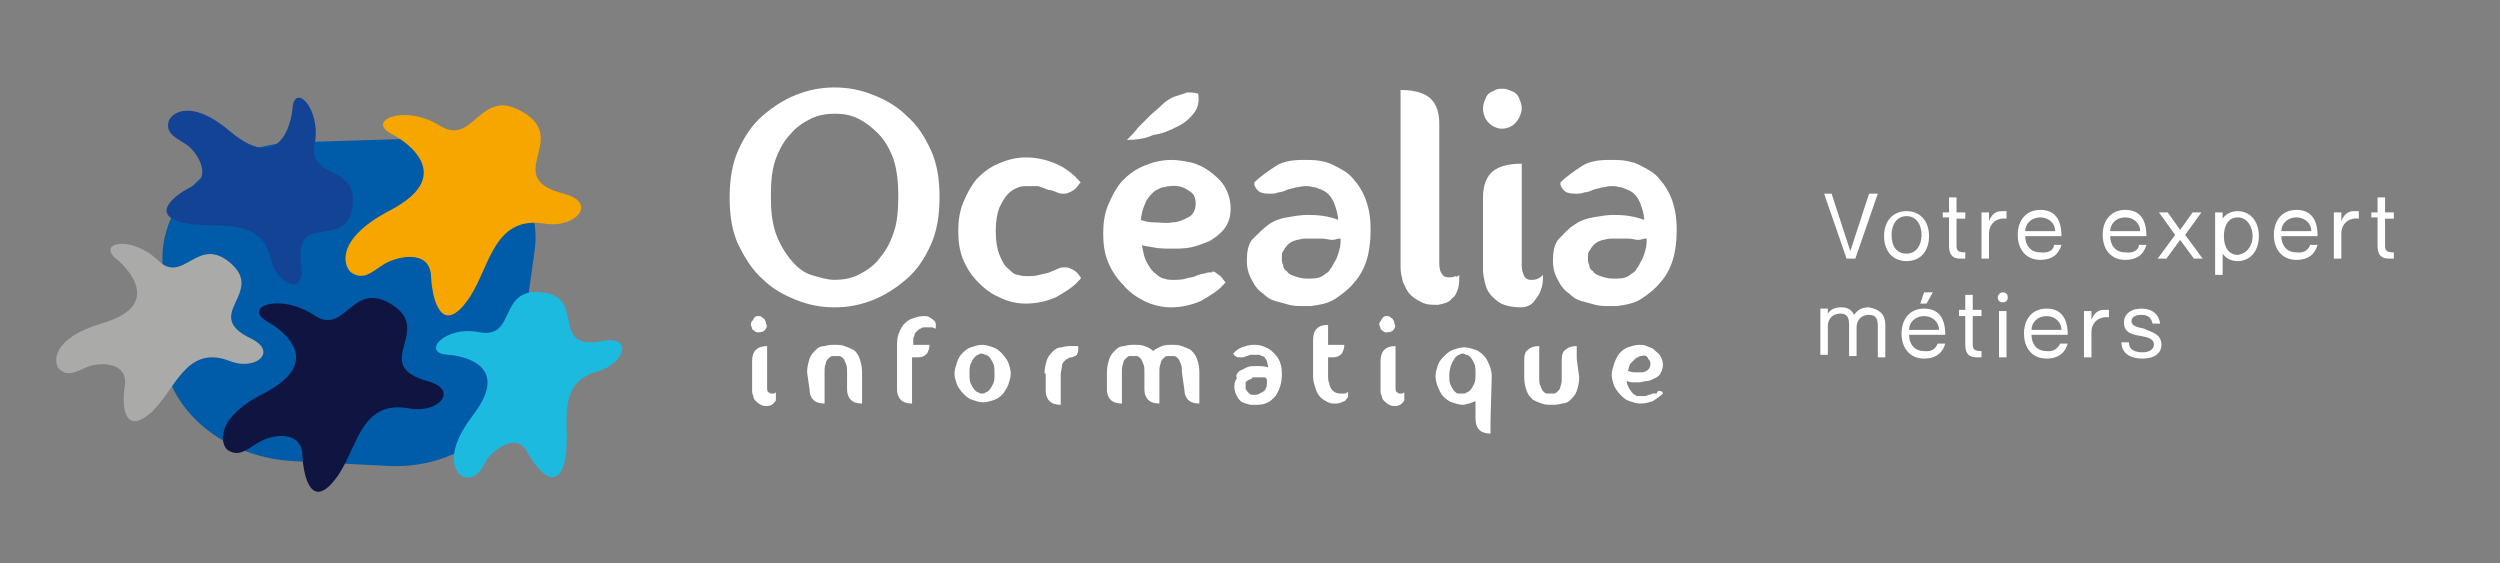<svg xmlns="http://www.w3.org/2000/svg" xmlns:xlink="http://www.w3.org/1999/xlink" id="Calque_1" x="0px" y="0px" viewBox="0 0 200.1 45.1" style="enable-background:new 0 0 200.1 45.1;" xml:space="preserve"><rect x="0" y="0" width="200.1" height="45.1" fill="#808080" stroke="none"/><style type="text/css">	.st0{fill:#FFFFFF;}	.st1{fill:#005BA8;}	.st2{fill:#0F1440;}	.st3{fill:#AAAAA9;}	.st4{fill:#134395;}	.st5{fill:#1DBADF;}	.st6{fill:#F7A600;}</style><g>	<g>		<path class="st0" d="M146.6,15.5l1.5,4.6h0l1.5-4.6h0.7l-1.8,5.2h-0.7l-1.8-5.2H146.6z"></path>		<path class="st0" d="M152.6,20.9c-1.1,0-1.8-0.8-1.8-2c0-1.2,0.7-2,1.8-2c1.1,0,1.8,0.8,1.8,2C154.4,20,153.8,20.9,152.6,20.9z     M152.6,20.3c0.8,0,1.2-0.7,1.2-1.5c0-0.8-0.4-1.5-1.2-1.5c-0.8,0-1.2,0.7-1.2,1.5C151.4,19.7,151.8,20.3,152.6,20.3z"></path>		<path class="st0" d="M156.6,17.5v2.2c0,0.4,0.2,0.5,0.7,0.5v0.5c-0.1,0-0.3,0-0.4,0c-0.5,0-0.9-0.2-0.9-1v-2.3h-0.5V17h0.5v-1.2    h0.6V17h0.7v0.5H156.6z"></path>		<path class="st0" d="M160.6,16.9v0.6h0c-0.8-0.1-1.4,0.4-1.4,1.2v2h-0.6V17h0.6v0.7h0c0.2-0.5,0.5-0.8,1-0.8    C160.4,16.9,160.5,16.9,160.6,16.9z"></path>		<path class="st0" d="M164.4,19.6h0.6c-0.2,0.7-0.7,1.2-1.7,1.2c-1.1,0-1.8-0.8-1.8-2c0-1.2,0.7-2,1.8-2c1.2,0,1.7,0.8,1.7,2.1    h-2.9c0,0.7,0.4,1.3,1.2,1.3C164.1,20.3,164.4,19.9,164.4,19.6z M162.1,18.5h2.4c0-0.6-0.5-1.1-1.2-1.1    C162.6,17.4,162.1,17.9,162.1,18.5z"></path>		<path class="st0" d="M171.2,19.6h0.6c-0.2,0.7-0.7,1.2-1.7,1.2c-1.1,0-1.8-0.8-1.8-2c0-1.2,0.7-2,1.8-2c1.2,0,1.7,0.8,1.7,2.1    h-2.9c0,0.7,0.4,1.3,1.2,1.3C170.9,20.3,171.2,19.9,171.2,19.6z M168.9,18.5h2.4c0-0.6-0.5-1.1-1.2-1.1S168.9,17.9,168.9,18.5z"></path>		<path class="st0" d="M173.5,17l1,1.4h0l1-1.4h0.7l-1.3,1.8l1.4,1.9h-0.7l-1.1-1.5h0l-1.1,1.5h-0.7l1.4-1.9l-1.3-1.8H173.5z"></path>		<path class="st0" d="M180.8,18.9c0,1.2-0.7,2-1.7,2c-0.6,0-1-0.3-1.2-0.6h0V22h-0.6v-5h0.6v0.5h0c0.2-0.3,0.6-0.6,1.2-0.6    C180.1,16.9,180.8,17.7,180.8,18.9z M180.3,18.9c0-0.7-0.4-1.5-1.2-1.5c-0.7,0-1.1,0.6-1.1,1.5c0,0.9,0.4,1.5,1.1,1.5    C179.9,20.3,180.3,19.6,180.3,18.9z"></path>		<path class="st0" d="M184.9,19.6h0.6c-0.2,0.7-0.7,1.2-1.7,1.2c-1.1,0-1.8-0.8-1.8-2c0-1.2,0.7-2,1.8-2c1.2,0,1.7,0.8,1.7,2.1    h-2.9c0,0.7,0.4,1.3,1.2,1.3C184.5,20.3,184.8,19.9,184.9,19.6z M182.6,18.5h2.4c0-0.6-0.5-1.1-1.2-1.1S182.6,17.9,182.6,18.5z"></path>		<path class="st0" d="M188.8,16.9v0.6h0c-0.8-0.1-1.4,0.4-1.4,1.2v2h-0.6V17h0.6v0.7h0c0.2-0.5,0.5-0.8,1-0.8    C188.6,16.9,188.7,16.9,188.8,16.9z"></path>		<path class="st0" d="M190.9,17.5v2.2c0,0.4,0.2,0.5,0.7,0.5v0.5c-0.1,0-0.3,0-0.4,0c-0.5,0-0.9-0.2-0.9-1v-2.3h-0.5V17h0.5v-1.2    h0.6V17h0.7v0.5H190.9z"></path>	</g>	<g>		<path class="st0" d="M150.9,26v2.6h-0.6v-2.5c0-0.5-0.1-0.9-0.7-0.9s-1,0.4-1,1v2.3h-0.6v-2.5c0-0.5-0.1-0.9-0.7-0.9    c-0.6,0-1,0.4-1,1v2.3h-0.6v-3.7h0.6v0.4h0c0.2-0.3,0.5-0.5,1.1-0.5c0.5,0,0.8,0.2,1,0.6h0c0.3-0.4,0.6-0.6,1.2-0.6    C150.6,24.8,150.9,25.3,150.9,26z"></path>		<path class="st0" d="M155.1,27.5h0.6c-0.2,0.7-0.7,1.2-1.7,1.2c-1.1,0-1.8-0.8-1.8-2c0-1.2,0.7-2,1.8-2c1.2,0,1.7,0.8,1.7,2.1    h-2.9c0,0.7,0.4,1.3,1.2,1.3C154.8,28.2,155,27.7,155.1,27.5z M152.8,26.4h2.4c0-0.6-0.5-1.1-1.2-1.1    C153.3,25.3,152.8,25.8,152.8,26.4z M154.2,24.3h-0.5l0.3-0.9h0.7L154.2,24.3z"></path>		<path class="st0" d="M157.9,25.4v2.2c0,0.4,0.2,0.5,0.7,0.5v0.5c-0.1,0-0.3,0-0.4,0c-0.5,0-0.9-0.2-0.9-1v-2.3h-0.5v-0.5h0.5v-1.2    h0.6v1.2h0.7v0.5H157.9z"></path>		<path class="st0" d="M159.9,23.8c0-0.2,0.2-0.4,0.4-0.4c0.2,0,0.4,0.1,0.4,0.4s-0.2,0.4-0.4,0.4C160.1,24.2,159.9,24.1,159.9,23.8    z M160.6,24.9v3.7H160v-3.7H160.6z"></path>		<path class="st0" d="M164.9,27.5h0.6c-0.2,0.7-0.7,1.2-1.7,1.2c-1.1,0-1.8-0.8-1.8-2c0-1.2,0.7-2,1.8-2c1.2,0,1.7,0.8,1.7,2.1    h-2.9c0,0.7,0.4,1.3,1.2,1.3C164.5,28.2,164.8,27.7,164.9,27.5z M162.6,26.4h2.4c0-0.6-0.5-1.1-1.2-1.1S162.6,25.8,162.6,26.4z"></path>		<path class="st0" d="M168.8,24.8v0.6h0c-0.8-0.1-1.4,0.4-1.4,1.2v2h-0.6v-3.7h0.6v0.7h0c0.2-0.5,0.5-0.8,1-0.8    C168.6,24.8,168.7,24.8,168.8,24.8z"></path>		<path class="st0" d="M173,27.6c0,0.7-0.6,1.1-1.5,1.1c-1.1,0-1.7-0.5-1.7-1.3h0.6c0,0.4,0.2,0.8,1.1,0.8c0.6,0,0.9-0.3,0.9-0.6    c0-0.5-0.5-0.6-1-0.7c-0.6-0.1-1.4-0.2-1.4-1.1c0-0.6,0.5-1.1,1.4-1.1c0.9,0,1.4,0.5,1.5,1.2h-0.6c-0.1-0.3-0.2-0.7-0.9-0.7    c-0.5,0-0.8,0.2-0.8,0.5c0,0.4,0.5,0.5,1,0.6C172.2,26.6,173,26.7,173,27.6z"></path>	</g></g><g>	<path class="st1" d="M31.2,37.3l-7.9-0.4C17.5,36.5,13,32.4,13,27.5v-6.8c0-5,4.7-9.1,10.5-9.3l9.6-0.3c5.8-0.2,10.4,4,9.7,8.9   l-1.4,10C40.8,34.4,36.3,37.5,31.2,37.3z"></path>	<g>		<g>			<g>				<path class="st2" d="M21.5,25.8c0,0,5.2,2.8-0.4,5.7c-4,2-3.4,4.1-2.9,4.5c1,0.7,1.7-0.2,2.7-0.7c0.9-0.5,3.2-0.9,3.3,1.1      c0.1,2,0.8,4.3,2.6,2c1.8-2.2,1.9-6.5,6-5.7c2.3,0.4,4-1.5,1.4-2.2c-4.6-1.3,0.5-4-2.8-6.1c-3.3-2.1-3.7,2.6-6.3,0.8      C22.3,23.4,19.3,24.6,21.5,25.8z"></path>				<path class="st3" d="M9.4,20.8c0,0,4.3,3.5-1.3,5.1c-4,1.2-3.8,3.1-3.4,3.6c0.8,0.8,1.6,0.1,2.5-0.2c0.9-0.3,3-0.3,2.8,1.5      c-0.3,1.8,0,4,2,2.3c2-1.7,2.8-5.6,6.4-4.2c2,0.8,3.9-0.7,1.7-1.8c-4-1.9,1.1-3.6-1.6-6c-2.7-2.4-3.8,1.8-5.9-0.3      C10.5,18.8,7.6,19.4,9.4,20.8z"></path>				<path class="st4" d="M23.4,8.8c0,0-0.5,5.5-5,1.7c-3.2-2.7-4.7-1.4-4.9-0.8c-0.3,1.1,0.8,1.4,1.6,2c0.7,0.6,1.9,2.4,0.3,3.2      c-1.6,0.8-3.3,2.3-0.8,2.9c2.5,0.7,6.2-0.8,7.1,3c0.5,2.1,2.8,2.9,2.4,0.4c-0.6-4.4,3.6-1.1,4.1-4.6c0.5-3.6-3.6-2.1-3-5.1      C25.7,8.6,23.5,6.5,23.4,8.8z"></path>				<path class="st5" d="M35.9,28.4c0,0,5.5,0.3,1.9,4.9c-2.5,3.3-1.2,4.8-0.6,4.9c1.1,0.2,1.4-0.9,1.9-1.6c0.6-0.7,2.3-2,3.1-0.4      c0.9,1.6,2.4,3.2,3,0.7c0.6-2.6-1-6.2,2.7-7.2c2.1-0.6,2.8-2.9,0.3-2.4c-4.3,0.8-1.2-3.5-4.8-3.9c-3.6-0.4-2,3.7-5,3.2      C35.6,26,33.6,28.3,35.9,28.4z"></path>			</g>		</g>		<path class="st6" d="M31.5,10.8c0,0,5.7,3-0.4,6.1c-4.3,2.3-3.6,4.4-3,4.9c1.1,0.8,1.9-0.3,2.9-0.8c1-0.5,3.4-1,3.5,1.1    c0.1,2.1,0.9,4.6,2.8,2.1c1.9-2.4,2-7,6.3-6.3c2.5,0.4,4.3-1.7,1.5-2.4c-5-1.3,0.5-4.3-3.2-6.5c-3.6-2.2-3.9,2.9-6.8,1    C32.3,8.3,29.1,9.7,31.5,10.8z"></path>	</g></g><g>	<g>		<path class="st0" d="M66.8,7c1.1,0,2.1,0.2,3.1,0.6c1,0.4,1.9,0.9,2.7,1.7c0.8,0.7,1.4,1.6,1.9,2.7c0.5,1.1,0.7,2.3,0.7,3.8    c0,1.4-0.2,2.7-0.7,3.8c-0.5,1.1-1.1,2-1.9,2.7c-0.8,0.7-1.7,1.3-2.7,1.7c-1,0.4-2,0.6-3.1,0.6c-1.1,0-2.1-0.2-3.1-0.6    c-1-0.4-1.9-0.9-2.7-1.7c-0.8-0.7-1.4-1.7-1.9-2.7c-0.5-1.1-0.7-2.3-0.7-3.8c0-1.4,0.2-2.7,0.7-3.8c0.5-1.1,1.1-2,1.9-2.7    c0.8-0.7,1.7-1.3,2.7-1.7C64.7,7.2,65.7,7,66.8,7z M66.8,22.4c0.6,0,1.3-0.1,1.9-0.4c0.6-0.3,1.2-0.7,1.6-1.2    c0.5-0.6,0.9-1.2,1.2-2.1c0.3-0.8,0.4-1.8,0.4-3c0-1.1-0.1-2.1-0.4-3c-0.3-0.8-0.7-1.5-1.2-2c-0.5-0.5-1-0.9-1.6-1.2    s-1.2-0.4-1.9-0.4c-0.6,0-1.3,0.1-1.9,0.4s-1.2,0.7-1.6,1.2c-0.5,0.5-0.9,1.2-1.2,2c-0.3,0.8-0.4,1.8-0.4,3c0,1.2,0.1,2.1,0.4,3    c0.3,0.8,0.7,1.5,1.2,2.1c0.5,0.6,1,1,1.6,1.2C65.6,22.2,66.2,22.4,66.8,22.4z"></path>		<path class="st0" d="M82.2,14.9c-0.2,0-0.5,0-0.7,0.1c-0.3,0.1-0.6,0.3-0.8,0.5c-0.3,0.3-0.5,0.7-0.7,1.1    c-0.2,0.5-0.3,1.1-0.3,1.9s0.1,1.4,0.3,1.9c0.2,0.5,0.4,0.9,0.7,1.1c0.3,0.3,0.5,0.5,0.8,0.5c0.3,0.1,0.5,0.1,0.7,0.1    c0.3,0,0.7,0,1-0.1c0.3-0.1,0.6-0.1,0.8-0.2c0.2-0.1,0.5-0.2,0.7-0.3s0.4-0.1,0.6-0.1c0.2,0,0.4,0.1,0.6,0.2    c0.2,0.1,0.4,0.3,0.6,0.6l0,0.1l-0.1,0.1c-0.5,0.6-1.2,1-1.9,1.4c-0.7,0.3-1.5,0.5-2.4,0.5c-0.8,0-1.5-0.2-2.1-0.5    c-0.7-0.3-1.2-0.7-1.7-1.2c-0.5-0.5-0.9-1.1-1.2-1.8c-0.3-0.7-0.4-1.5-0.4-2.3c0-0.8,0.1-1.6,0.4-2.3c0.3-0.7,0.6-1.3,1.1-1.9    c0.5-0.5,1-0.9,1.7-1.2c0.7-0.3,1.4-0.5,2.2-0.5c0.9,0,1.7,0.2,2.4,0.5c0.7,0.3,1.4,0.8,1.9,1.4l0.1,0.1l-0.1,0.1    c-0.2,0.3-0.4,0.5-0.6,0.6c-0.2,0.1-0.4,0.2-0.6,0.2c-0.2,0-0.4,0-0.6-0.1s-0.5-0.2-0.7-0.2c-0.2-0.1-0.5-0.2-0.8-0.3    C82.8,14.9,82.5,14.9,82.2,14.9z"></path>		<path class="st0" d="M97.4,21.9c0.2,0.1,0.4,0.3,0.6,0.6l0.1,0.1l-0.1,0.1c-0.5,0.6-1.2,1-1.9,1.4c-0.7,0.3-1.5,0.5-2.4,0.5    c-0.7,0-1.5-0.2-2.1-0.5s-1.2-0.7-1.7-1.3c-0.5-0.5-0.9-1.1-1.2-1.8c-0.3-0.7-0.4-1.5-0.4-2.3c0-0.8,0.1-1.6,0.4-2.3    c0.3-0.7,0.6-1.3,1.1-1.9c0.5-0.5,1-0.9,1.7-1.2c0.7-0.3,1.4-0.5,2.3-0.5c0.5,0,1,0.1,1.5,0.2c0.5,0.1,1.1,0.4,1.5,0.7    s0.9,0.7,1.2,1.2c0.3,0.5,0.5,1.1,0.5,1.8c0,0.7-0.2,1.2-0.5,1.6c-0.3,0.4-0.7,0.7-1.2,1c-0.5,0.2-1,0.4-1.5,0.5    c-0.5,0.1-1,0.1-1.4,0.1c-0.6,0-1.1,0-1.6-0.1c-0.4-0.1-0.8-0.1-0.9-0.2c0.1,0.6,0.2,1.1,0.4,1.4c0.2,0.4,0.4,0.7,0.7,0.9    c0.2,0.2,0.5,0.4,0.7,0.4c0.2,0.1,0.5,0.1,0.7,0.1c0.3,0,0.7,0,1-0.1c0.3-0.1,0.6-0.1,0.8-0.2c0.2-0.1,0.5-0.2,0.7-0.2    c0.2-0.1,0.4-0.1,0.6-0.1C97,21.7,97.2,21.7,97.4,21.9z M90.2,11.2c0.3-0.3,0.6-0.6,0.9-1c0.3-0.3,0.6-0.6,0.9-0.9    c0.3-0.3,0.7-0.6,1-0.9c0.4-0.4,0.8-0.6,1.1-0.7c0.3-0.1,0.7-0.2,0.9-0.3c0.3,0,0.6,0,0.9,0.1C96,8.1,95.9,8.6,95.6,9    c-0.3,0.4-0.7,0.8-1.3,1.1c-0.6,0.3-1.2,0.6-2,0.7C91.7,11.1,90.9,11.2,90.2,11.2z M93.6,14.9c-0.2,0-0.4,0.1-0.6,0.1    c-0.2,0.1-0.5,0.2-0.7,0.4c-0.2,0.2-0.5,0.5-0.6,0.8c-0.2,0.4-0.3,0.8-0.4,1.4c0.3,0.1,0.6,0.2,1.1,0.2s1,0.1,1.4,0    c0.5,0,0.9-0.2,1.3-0.4c0.4-0.2,0.6-0.6,0.6-1.1c0-0.4-0.1-0.8-0.5-1C94.8,15,94.3,14.8,93.6,14.9z"></path>		<path class="st0" d="M101.5,18c0.4-0.3,0.9-0.5,1.5-0.6c0.6-0.1,1.1-0.2,1.7-0.2c0.8,0,1.7,0.1,2.4,0.4c0-0.5-0.2-1-0.3-1.3    c-0.2-0.5-0.5-0.9-1-1.1c-0.2-0.1-0.3-0.1-0.5-0.2c-0.2,0-0.4-0.1-0.6-0.1h-0.3c-0.2,0-0.5,0.1-0.7,0.1c-0.2,0.1-0.5,0.1-0.7,0.2    s-0.5,0.2-0.7,0.2c-0.2,0.1-0.4,0.1-0.7,0.1c-0.2,0-0.4,0-0.7-0.1c-0.2-0.1-0.4-0.3-0.5-0.6l0-0.1l0-0.1c0.5-0.5,1.1-0.9,1.7-1.3    s1.4-0.5,2.2-0.5c0.1,0,0.2,0,0.2,0c0.1,0,0.1,0,0.2,0c0.7,0,1.4,0.1,2,0.4c0.6,0.3,1.2,0.6,1.6,1.1c0.9,1,1.4,2.3,1.4,4v0.2    c0,1.7-0.4,3.1-1.3,4.1c-0.4,0.5-0.9,0.9-1.5,1.3s-1.3,0.5-2,0.6c-0.1,0-0.2,0-0.3,0c-0.1,0-0.2,0-0.3,0c-0.3,0-0.7,0-1.1-0.1    c-0.4-0.1-0.7-0.2-1.1-0.3c-0.4-0.1-0.7-0.3-1-0.6c-0.3-0.2-0.6-0.5-0.8-0.9c-0.3-0.5-0.5-1-0.5-1.7v-0.1c0-0.6,0.1-1.2,0.4-1.6    C100.7,18.7,101.1,18.3,101.5,18z M106.6,19.2c-0.2,0-0.5-0.1-0.7-0.1c-0.3,0-0.5,0-0.8,0c-0.2,0-0.4,0-0.7,0s-0.4,0.1-0.6,0.1    c-0.4,0.1-0.7,0.3-0.9,0.6c-0.1,0.1-0.1,0.2-0.2,0.3s-0.1,0.3-0.1,0.4c0,0,0,0.1,0,0.2c0,0.2,0,0.3,0.1,0.5c0,0.2,0.1,0.4,0.3,0.5    c0.1,0.2,0.3,0.3,0.6,0.4c0.3,0.1,0.6,0.2,1,0.2c0.1,0,0.2,0,0.3,0c0.5,0,0.9-0.1,1.2-0.4c0.2-0.1,0.3-0.2,0.4-0.4    c0.1-0.1,0.2-0.3,0.3-0.5c0.2-0.3,0.3-0.6,0.4-1c0.1-0.3,0.1-0.6,0.1-0.9c0,0,0,0,0,0c0,0,0,0,0,0c-0.1,0-0.1,0-0.2,0    C106.8,19.2,106.7,19.2,106.6,19.2z"></path>		<path class="st0" d="M116.8,22c0,0.4,0,0.8-0.1,1.1c-0.1,0.3-0.2,0.6-0.5,0.8c-0.2,0.3-0.6,0.4-1.1,0.5c-0.5,0-0.9,0-1.3-0.2    c-0.4-0.2-0.7-0.4-0.9-0.6c-0.3-0.3-0.4-0.6-0.6-1c-0.1-0.4-0.2-0.8-0.2-1.2V9.6c0-0.5,0-0.9,0-1.2c0-0.3,0-0.5,0-0.7    c0-0.2,0-0.3,0-0.5c1,0,1.8,0.2,2.3,0.6s0.8,1.1,0.8,2.1v11.2c0,0.4,0.1,0.7,0.2,0.8c0.1,0.2,0.3,0.3,0.5,0.3c0.2,0,0.4,0,0.6-0.1    C116.6,22.2,116.7,22.1,116.8,22z"></path>		<path class="st0" d="M121.6,9.4c-0.3,0.6-0.8,0.9-1.4,0.9c-0.3,0-0.5-0.1-0.7-0.2c-0.2-0.1-0.4-0.3-0.6-0.6    c-0.1-0.2-0.2-0.5-0.2-0.8c0-0.3,0.1-0.6,0.2-0.8c0.1-0.3,0.3-0.5,0.6-0.6c0.3-0.2,0.5-0.2,0.8-0.2c0.2,0,0.5,0.1,0.7,0.2    c0.3,0.1,0.5,0.3,0.6,0.6c0.1,0.2,0.2,0.5,0.2,0.8C121.8,8.9,121.7,9.2,121.6,9.4z M123.5,22c-0.1,0.1-0.2,0.2-0.4,0.3    c-0.2,0.1-0.4,0.1-0.6,0.1c-0.2,0-0.4-0.1-0.5-0.3c-0.1-0.2-0.2-0.5-0.2-0.8v-5.8c0-0.5,0-0.9,0-1.2c0-0.3,0-0.5,0-0.7    c0-0.2,0-0.3,0-0.5c-1,0-1.8,0.2-2.3,0.6c-0.5,0.4-0.8,1.1-0.8,2.1l0,5.8c0,0.4,0.1,0.8,0.2,1.2c0.1,0.4,0.3,0.7,0.6,1    c0.3,0.3,0.6,0.5,0.9,0.6s0.8,0.2,1.3,0.2c0.5,0,0.9-0.2,1.1-0.5s0.4-0.5,0.5-0.8C123.5,22.8,123.5,22.5,123.5,22z"></path>		<path class="st0" d="M126,18c0.4-0.3,0.9-0.5,1.5-0.6c0.6-0.1,1.1-0.2,1.7-0.2c0.8,0,1.6,0.1,2.4,0.4c0-0.5-0.2-1-0.3-1.3    c-0.2-0.5-0.5-0.9-1-1.1c-0.2-0.1-0.3-0.1-0.5-0.2c-0.2,0-0.4-0.1-0.6-0.1h-0.3c-0.2,0-0.5,0.1-0.7,0.1c-0.2,0.1-0.5,0.1-0.7,0.2    s-0.5,0.2-0.7,0.2c-0.2,0.1-0.4,0.1-0.7,0.1c-0.2,0-0.4,0-0.7-0.1c-0.2-0.1-0.4-0.3-0.5-0.6l0-0.1l0-0.1c0.5-0.5,1.1-0.9,1.7-1.3    s1.4-0.5,2.2-0.5c0.1,0,0.2,0,0.2,0c0.1,0,0.1,0,0.2,0c0.7,0,1.4,0.1,2,0.4s1.2,0.6,1.6,1.1c0.9,1,1.4,2.3,1.4,4v0.2    c0,1.7-0.4,3.1-1.3,4.1c-0.4,0.5-0.9,0.9-1.5,1.3s-1.3,0.5-2,0.6c-0.1,0-0.2,0-0.3,0c-0.1,0-0.2,0-0.3,0c-0.3,0-0.7,0-1.1-0.1    c-0.4-0.1-0.7-0.2-1.1-0.3c-0.4-0.1-0.7-0.3-1-0.6c-0.3-0.2-0.6-0.5-0.8-0.9c-0.3-0.5-0.5-1-0.5-1.7v-0.1c0-0.6,0.1-1.2,0.4-1.6    C125.2,18.7,125.5,18.3,126,18z M131.1,19.2c-0.2,0-0.5-0.1-0.7-0.1c-0.3,0-0.5,0-0.8,0c-0.2,0-0.4,0-0.7,0s-0.4,0.1-0.6,0.1    c-0.4,0.1-0.7,0.3-0.9,0.6c-0.1,0.1-0.1,0.2-0.2,0.3s-0.1,0.3-0.1,0.4c0,0,0,0.1,0,0.2c0,0.2,0,0.3,0.1,0.5c0,0.2,0.1,0.4,0.3,0.5    c0.1,0.2,0.3,0.3,0.6,0.4c0.3,0.1,0.6,0.2,1,0.2c0.1,0,0.2,0,0.3,0c0.5,0,0.9-0.1,1.2-0.4c0.2-0.1,0.3-0.2,0.4-0.4    c0.1-0.1,0.2-0.3,0.3-0.5c0.2-0.3,0.3-0.6,0.4-1c0.1-0.3,0.1-0.6,0.1-0.9c0,0,0,0,0,0c0,0,0,0,0,0c-0.1,0-0.1,0-0.2,0    C131.3,19.2,131.2,19.2,131.1,19.2z"></path>	</g>	<g>		<path class="st0" d="M61.3,26.3c-0.1,0.2-0.3,0.3-0.6,0.3c-0.1,0-0.2,0-0.3-0.1c-0.1-0.1-0.2-0.1-0.2-0.2s-0.1-0.2-0.1-0.3    c0-0.1,0-0.2,0.1-0.3c0.1-0.1,0.1-0.2,0.2-0.3s0.2-0.1,0.3-0.1c0.1,0,0.2,0,0.3,0.1c0.1,0.1,0.2,0.1,0.2,0.2    c0.1,0.1,0.1,0.2,0.1,0.3C61.4,26,61.4,26.2,61.3,26.3z M62.1,31.4c0,0-0.1,0.1-0.2,0.1c-0.1,0-0.2,0-0.2,0    c-0.1,0-0.1-0.1-0.2-0.1c-0.1-0.1-0.1-0.2-0.1-0.3v-2.4c0-0.2,0-0.4,0-0.5s0-0.2,0-0.3c0-0.1,0-0.1,0-0.2c-0.4,0-0.7,0.1-0.9,0.3    c-0.2,0.2-0.3,0.5-0.3,0.9l0,2.3c0,0.2,0,0.3,0.1,0.5c0,0.2,0.1,0.3,0.2,0.4c0.1,0.1,0.2,0.2,0.4,0.3s0.3,0.1,0.5,0.1    c0.2,0,0.4-0.1,0.5-0.2c0.1-0.1,0.2-0.2,0.2-0.3C62.1,31.7,62.1,31.5,62.1,31.4z"></path>		<path class="st0" d="M64.6,29.8c0-0.4,0.1-0.8,0.2-1.1c0.1-0.3,0.3-0.5,0.5-0.7c0.2-0.2,0.4-0.3,0.7-0.3c0.3-0.1,0.5-0.1,0.8-0.1    c0.3,0,0.5,0,0.8,0.1c0.3,0.1,0.5,0.2,0.7,0.3s0.4,0.4,0.5,0.7c0.1,0.3,0.2,0.6,0.2,1.1l0,2.5c-0.4,0-0.7-0.1-0.9-0.3    c-0.2-0.2-0.3-0.5-0.3-0.8l0-1.4c0-0.3,0-0.5-0.1-0.7c-0.1-0.2-0.1-0.3-0.2-0.4c-0.1-0.1-0.2-0.2-0.3-0.2s-0.2,0-0.3,0    s-0.2,0-0.3,0s-0.2,0.1-0.3,0.2c-0.1,0.1-0.2,0.2-0.2,0.4c-0.1,0.2-0.1,0.4-0.1,0.7v1.5c0,0.2,0,0.4,0,0.5c0,0.1,0,0.2,0,0.3    c0,0.1,0,0.1,0,0.2c-0.4,0-0.7-0.1-0.9-0.3c-0.2-0.2-0.3-0.5-0.3-0.8L64.6,29.8z"></path>		<path class="st0" d="M73,31.3c0,0.2,0,0.4,0,0.5c0,0.1,0,0.2,0,0.3c0,0.1,0,0.1,0,0.2c-0.4,0-0.7-0.1-0.9-0.3    c-0.2-0.2-0.3-0.5-0.3-0.8l0-3.5c0-0.3,0-0.6,0.1-0.9c0.1-0.3,0.2-0.5,0.4-0.8c0.2-0.2,0.4-0.4,0.7-0.5s0.6-0.2,0.9-0.2    c0.2,0,0.4,0,0.5,0.1c0.2,0.1,0.3,0.2,0.4,0.3c0.1,0.1,0.1,0.2,0.1,0.3c0,0.1,0,0.1,0,0.2l0,0.1l0,0c-0.1,0-0.2-0.1-0.3-0.1    c-0.1,0-0.3,0-0.4,0c-0.1,0-0.1,0-0.2,0c-0.1,0-0.2,0-0.3,0.1c-0.1,0-0.2,0.1-0.3,0.2c-0.1,0.1-0.2,0.2-0.2,0.3    c0,0.1-0.1,0.2-0.1,0.3c0,0.1,0,0.3,0,0.4v0.1h1.3c0,0.3-0.1,0.5-0.2,0.7c-0.2,0.2-0.4,0.3-0.7,0.3H73L73,31.3z"></path>		<path class="st0" d="M80.2,28.3c0.2,0.2,0.4,0.5,0.5,0.7c0.1,0.3,0.2,0.6,0.2,0.9s-0.1,0.6-0.2,0.9s-0.3,0.5-0.4,0.7    c-0.2,0.2-0.4,0.4-0.7,0.5c-0.3,0.1-0.6,0.2-0.9,0.2c-0.3,0-0.6-0.1-0.9-0.2c-0.3-0.1-0.5-0.3-0.7-0.5c-0.2-0.2-0.4-0.5-0.5-0.7    c-0.1-0.3-0.2-0.6-0.2-0.9s0.1-0.6,0.2-0.9s0.2-0.5,0.4-0.7c0.2-0.2,0.4-0.4,0.7-0.5c0.3-0.1,0.6-0.2,0.9-0.2    c0.3,0,0.6,0.1,0.9,0.2C79.8,27.9,80,28.1,80.2,28.3z M78.6,31.5c0.1,0,0.2,0,0.3-0.1c0.1,0,0.2-0.1,0.3-0.2    c0.1-0.1,0.2-0.3,0.3-0.5s0.1-0.5,0.1-0.8c0-0.3,0-0.6-0.1-0.8s-0.2-0.4-0.3-0.5c-0.1-0.1-0.2-0.2-0.3-0.2c-0.1,0-0.2-0.1-0.3-0.1    c-0.1,0-0.2,0-0.3,0.1c-0.1,0-0.2,0.1-0.3,0.2c-0.1,0.1-0.2,0.3-0.3,0.5s-0.1,0.5-0.1,0.8c0,0.3,0,0.6,0.1,0.8s0.2,0.4,0.3,0.5    c0.1,0.1,0.2,0.2,0.3,0.2C78.4,31.5,78.5,31.5,78.6,31.5z"></path>		<path class="st0" d="M83.6,29.9c0-0.4,0.1-0.8,0.2-1.1c0.1-0.3,0.3-0.5,0.5-0.7c0.2-0.2,0.4-0.3,0.7-0.3c0.3-0.1,0.5-0.1,0.8-0.1    h0.5c0,0.1,0,0.3,0,0.4c0,0.1-0.1,0.2-0.1,0.3c-0.1,0.1-0.2,0.1-0.4,0.2c-0.1,0-0.2,0-0.3,0.1c-0.1,0-0.2,0.1-0.3,0.2    c-0.1,0.1-0.2,0.2-0.2,0.4s-0.1,0.4-0.1,0.7v1.4c0,0.2,0,0.4,0,0.5s0,0.2,0,0.3c0,0.1,0,0.1,0,0.2c-0.4,0-0.7-0.1-0.9-0.3    c-0.2-0.2-0.3-0.5-0.3-0.8V29.9z"></path>		<path class="st0" d="M94.6,29.8c0-0.3,0-0.5-0.1-0.7c-0.1-0.2-0.1-0.3-0.2-0.4s-0.2-0.2-0.3-0.2c-0.1,0-0.2,0-0.3,0s-0.2,0-0.3,0    c-0.1,0-0.2,0.1-0.3,0.2c-0.1,0.1-0.2,0.2-0.2,0.4c-0.1,0.2-0.1,0.4-0.1,0.7v1.5c0,0.2,0,0.4,0,0.5c0,0.1,0,0.2,0,0.3    c0,0.1,0,0.1,0,0.2c-0.4,0-0.7-0.1-0.9-0.3c-0.2-0.2-0.3-0.5-0.3-0.8l0-1.4c0-0.3,0-0.5-0.1-0.7c-0.1-0.2-0.1-0.3-0.2-0.4    c-0.1-0.1-0.2-0.2-0.3-0.2s-0.2,0-0.3,0s-0.2,0-0.3,0s-0.2,0.1-0.3,0.2c-0.1,0.1-0.2,0.2-0.2,0.4c-0.1,0.2-0.1,0.4-0.1,0.7v1.5    c0,0.2,0,0.4,0,0.5c0,0.1,0,0.2,0,0.3c0,0.1,0,0.1,0,0.2c-0.4,0-0.7-0.1-0.9-0.3c-0.2-0.2-0.3-0.5-0.3-0.8l0-1.4    c0-0.4,0.1-0.8,0.2-1.1c0.1-0.3,0.3-0.5,0.5-0.7s0.4-0.3,0.7-0.3c0.3-0.1,0.5-0.1,0.8-0.1c0.3,0,0.6,0,0.8,0.1    c0.3,0.1,0.5,0.2,0.7,0.4c0.2-0.2,0.5-0.3,0.7-0.4c0.3-0.1,0.5-0.1,0.8-0.1c0.3,0,0.5,0,0.8,0.1c0.3,0.1,0.5,0.2,0.7,0.3    c0.2,0.2,0.4,0.4,0.5,0.7c0.1,0.3,0.2,0.6,0.2,1.1v1.5c0,0.2,0,0.4,0,0.5c0,0.1,0,0.2,0,0.3c0,0.1,0,0.1,0,0.2    c-0.4,0-0.7-0.1-0.9-0.3c-0.2-0.2-0.3-0.5-0.3-0.8L94.6,29.8z"></path>		<path class="st0" d="M99.2,29.7c0.2-0.1,0.4-0.2,0.6-0.3c0.2-0.1,0.5-0.1,0.7-0.1c0.3,0,0.7,0,1,0.1c0-0.2-0.1-0.4-0.1-0.5    c-0.1-0.2-0.2-0.4-0.4-0.4c-0.1,0-0.1-0.1-0.2-0.1c-0.1,0-0.2,0-0.3,0h-0.1c-0.1,0-0.2,0-0.3,0s-0.2,0.1-0.3,0.1    c-0.1,0-0.2,0.1-0.3,0.1c-0.1,0-0.2,0-0.3,0c-0.1,0-0.2,0-0.3-0.1c-0.1,0-0.1-0.1-0.2-0.2l0,0l0,0c0.2-0.2,0.4-0.4,0.7-0.5    c0.3-0.1,0.6-0.2,0.9-0.2c0,0,0.1,0,0.1,0c0,0,0.1,0,0.1,0c0.3,0,0.6,0.1,0.8,0.2c0.3,0.1,0.5,0.3,0.7,0.5    c0.4,0.4,0.6,0.9,0.6,1.6v0.1c0,0.7-0.2,1.2-0.5,1.7c-0.2,0.2-0.4,0.4-0.6,0.5c-0.2,0.1-0.5,0.2-0.8,0.2c0,0-0.1,0-0.1,0    s-0.1,0-0.1,0c-0.1,0-0.3,0-0.4,0s-0.3-0.1-0.4-0.1c-0.2-0.1-0.3-0.1-0.4-0.2c-0.1-0.1-0.2-0.2-0.3-0.4c-0.1-0.2-0.2-0.4-0.2-0.7    v-0.1c0-0.3,0.1-0.5,0.2-0.6C98.9,30,99,29.9,99.2,29.7z M101.3,30.2c-0.1,0-0.2,0-0.3,0c-0.1,0-0.2,0-0.3,0c-0.1,0-0.2,0-0.3,0    c-0.1,0-0.2,0-0.2,0.1c-0.2,0.1-0.3,0.1-0.4,0.2c0,0-0.1,0.1-0.1,0.1c0,0,0,0.1,0,0.2c0,0,0,0,0,0.1c0,0.1,0,0.1,0,0.2    c0,0.1,0.1,0.1,0.1,0.2c0.1,0.1,0.1,0.1,0.2,0.2s0.2,0.1,0.4,0.1c0.1,0,0.1,0,0.1,0c0.2,0,0.3-0.1,0.5-0.2c0.1,0,0.1-0.1,0.2-0.1    c0-0.1,0.1-0.1,0.1-0.2c0.1-0.1,0.1-0.3,0.1-0.4c0-0.1,0-0.3,0-0.4c0,0,0,0,0,0s0,0,0,0c0,0-0.1,0-0.1,0    C101.3,30.2,101.3,30.2,101.3,30.2z"></path>		<path class="st0" d="M107.9,31.4C107.9,31.4,107.9,31.4,107.9,31.4c0,0.1,0,0.2,0,0.2c0,0.1,0,0.2-0.1,0.3    c-0.1,0.1-0.1,0.2-0.2,0.2c-0.2,0.1-0.4,0.2-0.7,0.2c-0.2,0-0.4,0-0.6-0.1c-0.2-0.1-0.4-0.2-0.6-0.4c-0.2-0.2-0.3-0.4-0.4-0.7    c-0.1-0.3-0.2-0.6-0.2-1l0-2.9c0-0.4,0.1-0.7,0.3-0.9c0.2-0.2,0.5-0.3,0.9-0.3c0,0,0,0.1,0,0.2c0,0.1,0,0.2,0,0.3    c0,0.1,0,0.3,0,0.5l0,0.6h1.3c0,0.3-0.1,0.5-0.2,0.7c-0.2,0.2-0.4,0.3-0.7,0.3h-0.4l0,1.4c0,0.3,0,0.5,0.1,0.7    c0,0.2,0.1,0.3,0.2,0.5c0.2,0.2,0.4,0.3,0.7,0.3c0.1,0,0.2,0,0.4,0C107.8,31.4,107.8,31.4,107.9,31.4z"></path>		<path class="st0" d="M111.6,26.3c-0.1,0.2-0.3,0.3-0.6,0.3c-0.1,0-0.2,0-0.3-0.1c-0.1-0.1-0.2-0.1-0.2-0.2s-0.1-0.2-0.1-0.3    c0-0.1,0-0.2,0.1-0.3c0.1-0.1,0.1-0.2,0.2-0.3s0.2-0.1,0.3-0.1c0.1,0,0.2,0,0.3,0.1c0.1,0.1,0.2,0.1,0.2,0.2    c0.1,0.1,0.1,0.2,0.1,0.3C111.7,26,111.7,26.2,111.6,26.3z M112.4,31.4c0,0-0.1,0.1-0.2,0.1c-0.1,0-0.2,0-0.2,0    c-0.1,0-0.1-0.1-0.2-0.1c-0.1-0.1-0.1-0.2-0.1-0.3v-2.4c0-0.2,0-0.4,0-0.5s0-0.2,0-0.3c0-0.1,0-0.1,0-0.2c-0.4,0-0.7,0.1-0.9,0.3    c-0.2,0.2-0.3,0.5-0.3,0.9l0,2.3c0,0.2,0,0.3,0.1,0.5c0,0.2,0.1,0.3,0.2,0.4c0.1,0.1,0.2,0.2,0.4,0.3s0.3,0.1,0.5,0.1    c0.2,0,0.4-0.1,0.5-0.2c0.1-0.1,0.2-0.2,0.2-0.3C112.4,31.7,112.4,31.5,112.4,31.4z"></path>		<path class="st0" d="M119.3,33.7c0,0.2,0,0.4,0,0.5c0,0.1,0,0.2,0,0.3c0,0.1,0,0.1,0,0.2c-0.4,0-0.7-0.1-0.9-0.3    c-0.2-0.2-0.3-0.5-0.3-0.9l0-1.4c-0.2,0.1-0.3,0.1-0.5,0.2c-0.2,0-0.3,0.1-0.5,0.1c-0.3,0-0.6-0.1-0.9-0.2s-0.5-0.3-0.7-0.5    c-0.2-0.2-0.3-0.5-0.4-0.7s-0.2-0.6-0.2-0.9s0.1-0.6,0.2-0.9c0.1-0.3,0.3-0.5,0.5-0.7c0.2-0.2,0.4-0.4,0.7-0.5    c0.3-0.1,0.6-0.2,0.9-0.2c0.3,0,0.6,0.1,0.9,0.2c0.3,0.1,0.5,0.3,0.7,0.5c0.2,0.2,0.3,0.5,0.4,0.7s0.2,0.6,0.2,0.9L119.3,33.7z     M117.1,31.5c0.1,0,0.2,0,0.3-0.1c0.1,0,0.2-0.1,0.3-0.2c0.1-0.1,0.2-0.3,0.3-0.5s0.1-0.5,0.1-0.8c0-0.3,0-0.6-0.1-0.8    s-0.2-0.4-0.3-0.5c-0.1-0.1-0.2-0.2-0.3-0.2c-0.1,0-0.2-0.1-0.3-0.1c-0.1,0-0.2,0-0.3,0.1c-0.1,0-0.2,0.1-0.3,0.2    c-0.1,0.1-0.2,0.3-0.3,0.5S116,29.7,116,30c0,0.3,0,0.6,0.1,0.8s0.2,0.4,0.3,0.5c0.1,0.1,0.2,0.2,0.3,0.2    C116.9,31.5,117,31.5,117.1,31.5z"></path>		<path class="st0" d="M126.4,30.2c0,0.4-0.1,0.8-0.2,1.1c-0.1,0.3-0.3,0.5-0.5,0.7c-0.2,0.2-0.4,0.3-0.7,0.3    c-0.3,0.1-0.5,0.1-0.8,0.1c-0.3,0-0.5,0-0.8-0.1c-0.3-0.1-0.5-0.2-0.7-0.3c-0.2-0.2-0.4-0.4-0.5-0.7c-0.1-0.3-0.2-0.6-0.2-1.1    l0-1.4c0-0.4,0.1-0.7,0.3-0.8c0.2-0.2,0.5-0.3,0.9-0.3c0,0,0,0.1,0,0.2c0,0.1,0,0.2,0,0.3c0,0.1,0,0.3,0,0.5l0,1.5    c0,0.3,0,0.5,0.1,0.7c0.1,0.2,0.1,0.3,0.2,0.4c0.1,0.1,0.2,0.2,0.3,0.2s0.2,0,0.3,0c0.1,0,0.2,0,0.3,0s0.2-0.1,0.3-0.2    c0.1-0.1,0.2-0.2,0.2-0.4c0.1-0.2,0.1-0.4,0.1-0.7l0-1.4c0-0.4,0.1-0.7,0.3-0.8c0.2-0.2,0.5-0.3,0.9-0.3c0,0,0,0.1,0,0.2    c0,0.1,0,0.2,0,0.3c0,0.1,0,0.3,0,0.5L126.4,30.2z"></path>		<path class="st0" d="M132.9,31.3c0.1,0,0.2,0.1,0.2,0.2l0,0l0,0c-0.2,0.2-0.5,0.4-0.8,0.6c-0.3,0.1-0.6,0.2-1,0.2    c-0.3,0-0.6-0.1-0.9-0.2s-0.5-0.3-0.7-0.5c-0.2-0.2-0.4-0.5-0.5-0.7c-0.1-0.3-0.2-0.6-0.2-0.9s0.1-0.6,0.2-0.9s0.2-0.5,0.4-0.8    c0.2-0.2,0.4-0.4,0.7-0.5c0.3-0.1,0.6-0.2,0.9-0.2c0.2,0,0.4,0,0.6,0.1c0.2,0.1,0.4,0.1,0.6,0.3s0.4,0.3,0.5,0.5    c0.1,0.2,0.2,0.4,0.2,0.7c0,0.3-0.1,0.5-0.2,0.7c-0.1,0.2-0.3,0.3-0.5,0.4s-0.4,0.2-0.6,0.2s-0.4,0.1-0.6,0.1c-0.2,0-0.5,0-0.6,0    c-0.2,0-0.3-0.1-0.4-0.1c0,0.2,0.1,0.4,0.2,0.6c0.1,0.1,0.2,0.3,0.3,0.4c0.1,0.1,0.2,0.1,0.3,0.2c0.1,0,0.2,0,0.3,0    c0.1,0,0.3,0,0.4,0c0.1,0,0.2-0.1,0.3-0.1c0.1,0,0.2-0.1,0.3-0.1c0.1,0,0.2,0,0.3,0C132.7,31.2,132.8,31.3,132.9,31.3z     M131.4,28.5c-0.1,0-0.2,0-0.3,0.1c-0.1,0-0.2,0.1-0.3,0.2s-0.2,0.2-0.3,0.3c-0.1,0.1-0.1,0.3-0.2,0.6c0.1,0,0.3,0.1,0.5,0.1    c0.2,0,0.4,0,0.6,0c0.2,0,0.4-0.1,0.5-0.2c0.1-0.1,0.2-0.2,0.2-0.5c0-0.2-0.1-0.3-0.2-0.4C131.9,28.5,131.6,28.4,131.4,28.5z"></path>	</g></g></svg>